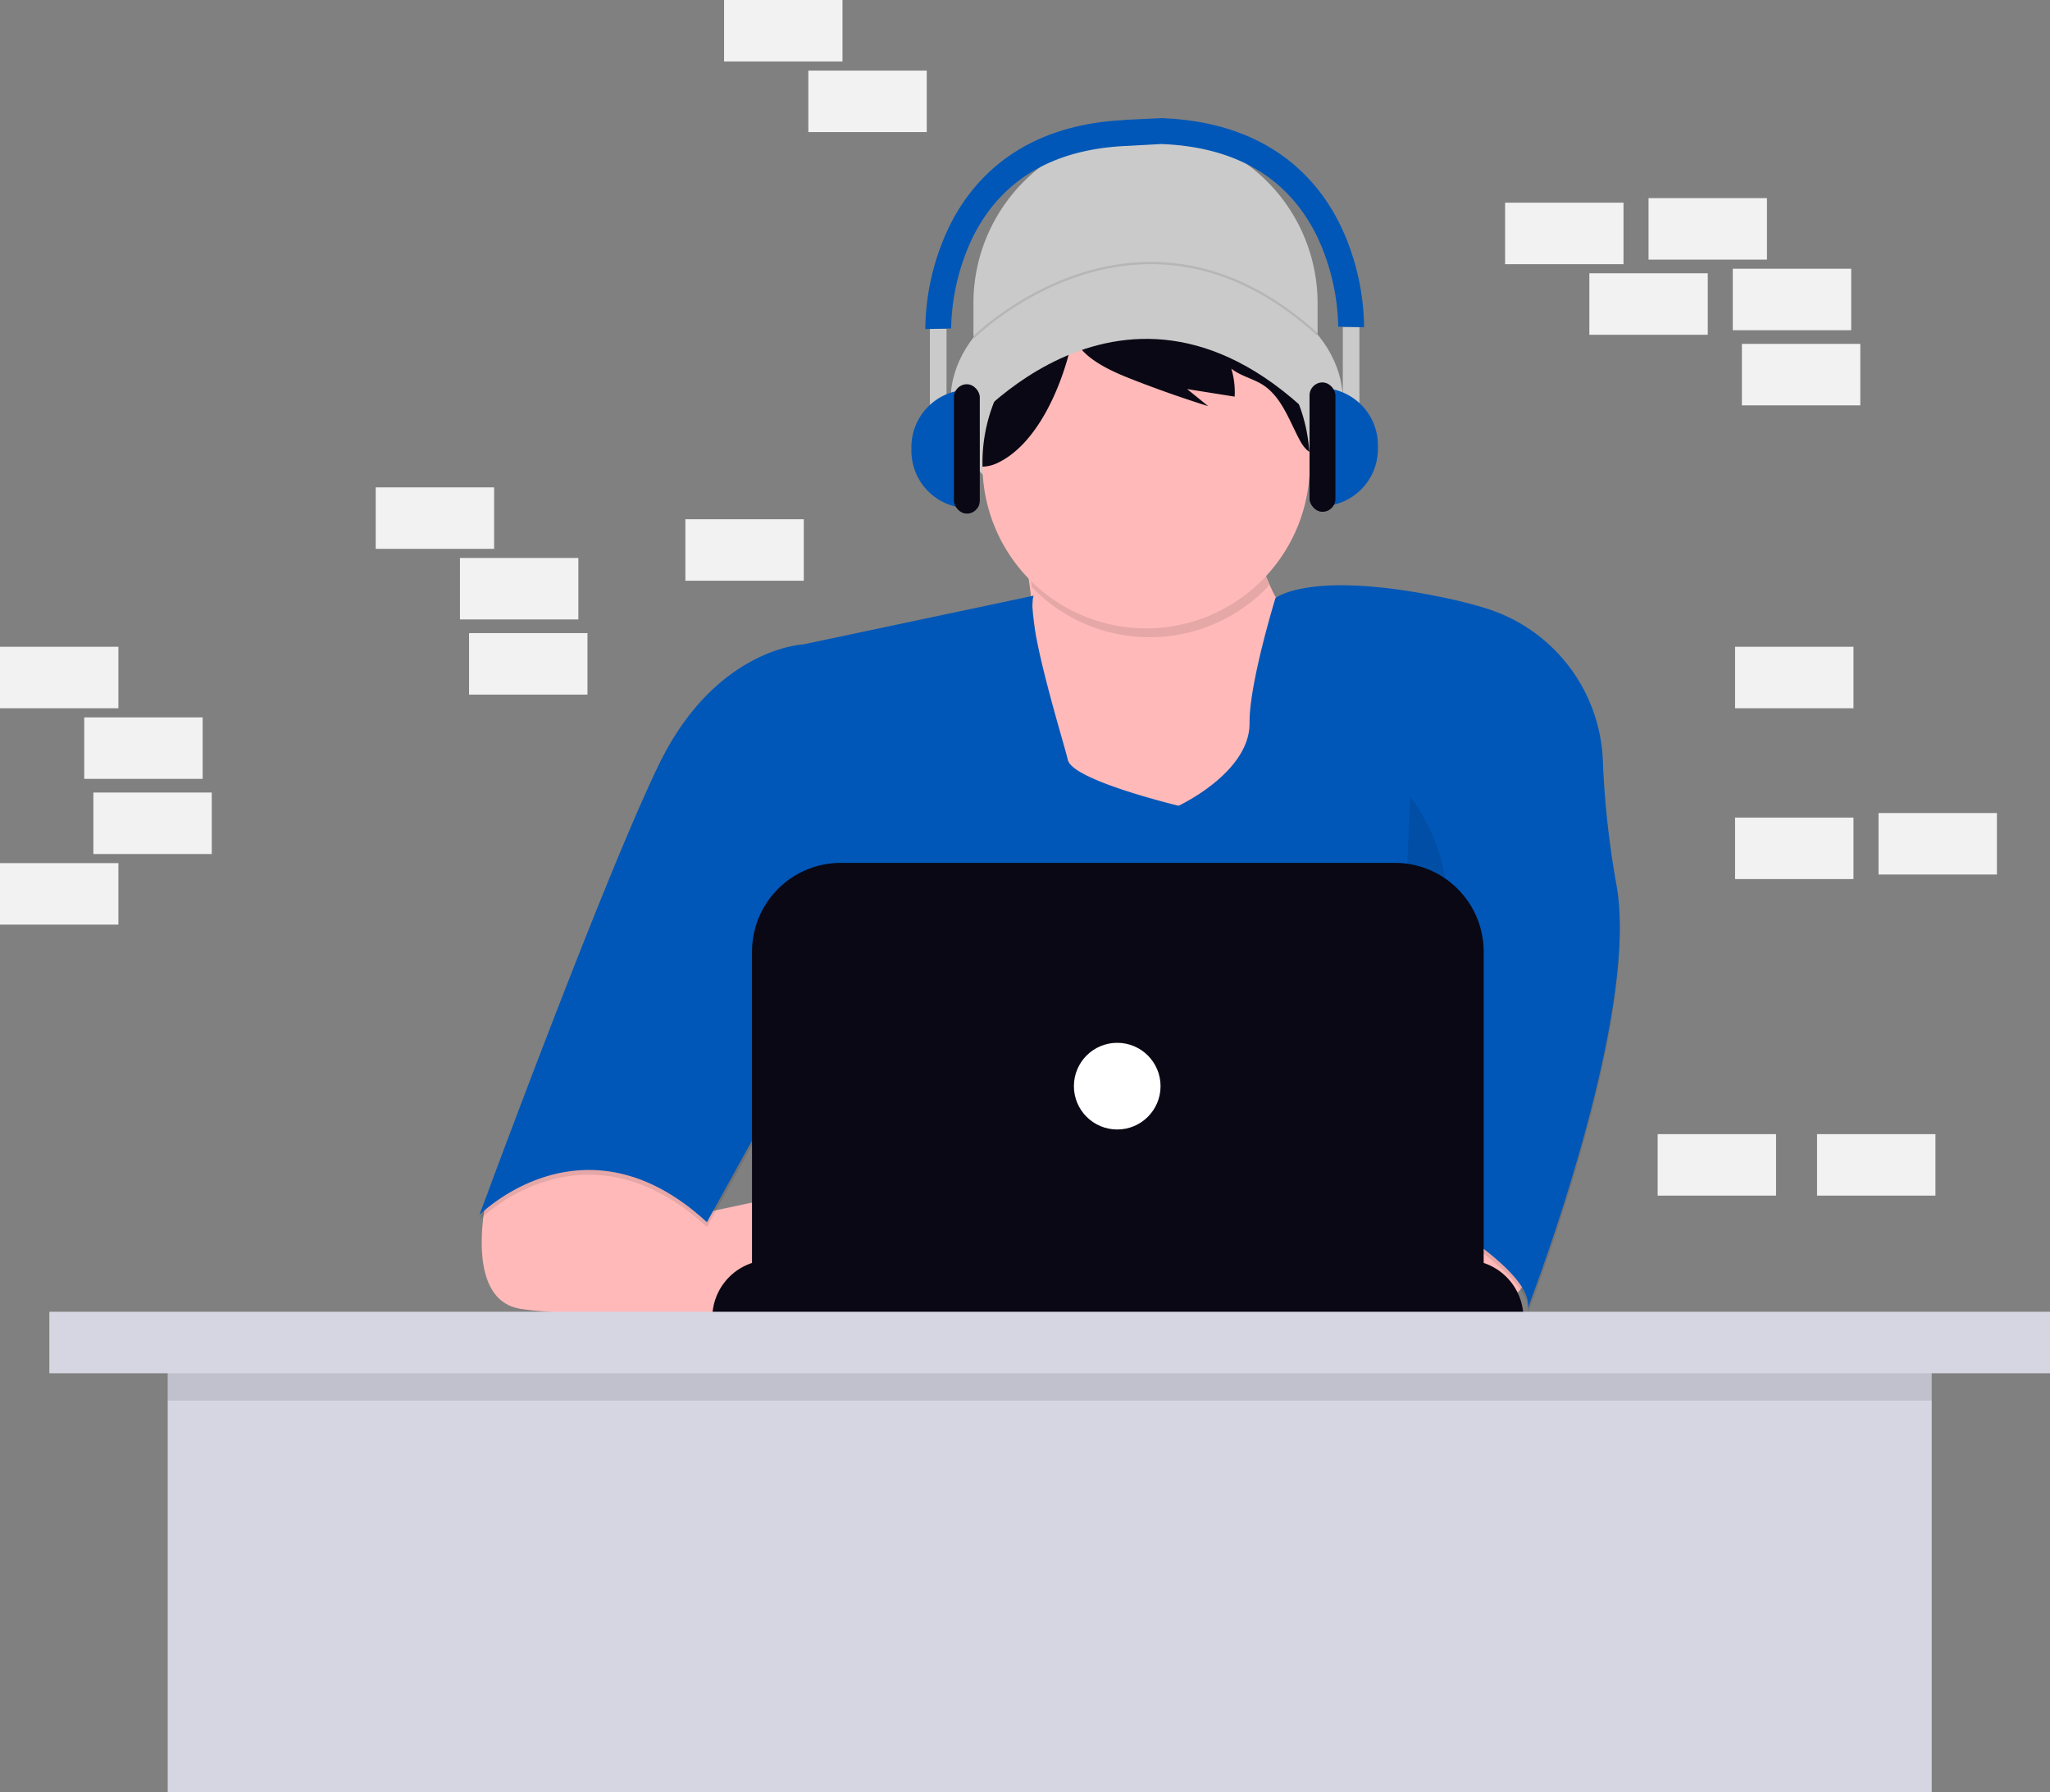 <svg xmlns="http://www.w3.org/2000/svg" width="900.31" height="787"><rect width="100%" height="100%" fill="#808080" stroke="none"/><g data-name="Group 2" transform="translate(-510.055 -146.5)"><path data-name="Rectangle 34" fill="#f2f2f2" opacity=".998" d="M1272.055 430.5h52v27h-52z"/><path data-name="Rectangle 36" fill="#f2f2f2" opacity=".998" d="M1234.055 233.5h52v27h-52z"/><path data-name="Rectangle 37" fill="#f2f2f2" opacity=".998" d="M1271.055 264.5h52v27h-52z"/><path data-name="Rectangle 38" fill="#f2f2f2" opacity=".998" d="M1171.055 235.5h52v27h-52z"/><path data-name="Rectangle 39" fill="#f2f2f2" opacity=".998" d="M510.055 525.5h52v27h-52z"/><path data-name="Rectangle 40" fill="#f2f2f2" opacity=".998" d="M1275.055 297.5h52v27h-52z"/><path data-name="Rectangle 41" fill="#f2f2f2" opacity=".998" d="M1208.055 266.5h52v27h-52z"/><path data-name="Rectangle 42" fill="#f2f2f2" opacity=".998" d="M1335.055 503.5h52v27h-52z"/><path data-name="Rectangle 43" fill="#f2f2f2" opacity=".998" d="M1272.055 505.5h52v27h-52z"/><path data-name="Rectangle 44" fill="#f2f2f2" opacity=".998" d="M510.055 430.5h52v27h-52z"/><path data-name="Rectangle 45" fill="#f2f2f2" opacity=".998" d="M547.055 461.5h52v27h-52z"/><path data-name="Rectangle 46" fill="#f2f2f2" opacity=".998" d="M828.055 146.5h52v27h-52z"/><path data-name="Rectangle 47" fill="#f2f2f2" opacity=".998" d="M1238.055 644.5h52v27h-52z"/><path data-name="Rectangle 48" fill="#f2f2f2" opacity=".998" d="M551.055 494.5h52v27h-52z"/><path data-name="Rectangle 49" fill="#f2f2f2" opacity=".998" d="M865.055 177.5h52v27h-52z"/><path data-name="Rectangle 50" fill="#f2f2f2" opacity=".998" d="M675.055 360.5h52v27h-52z"/><path data-name="Rectangle 51" fill="#f2f2f2" opacity=".998" d="M712.055 391.5h52v27h-52z"/><path data-name="Rectangle 52" fill="#f2f2f2" opacity=".998" d="M811.055 374.5h52v27h-52z"/><path data-name="Rectangle 53" fill="#f2f2f2" opacity=".998" d="M716.055 424.5h52v27h-52z"/><path data-name="Rectangle 54" fill="#f2f2f2" opacity=".998" d="M1308.055 644.5h52v27h-52z"/><path data-name="Path 72" d="M1013.135 204.07a75.57 75.57 0 0 1 75.57 75.57v32.24h-151.14v-32.24a75.57 75.57 0 0 1 75.57-75.57Z" fill="#cacaca"/><ellipse data-name="Ellipse 16" cx="86.14" cy="59.19" rx="86.14" ry="59.19" transform="translate(927.525 263.26)" fill="#cacaca"/><path data-name="Path 73" d="M958.445 379.79s18 94.07 0 119.44 55 35.41 55 35.41l75.56-27.48 10.57-67.65s-46-25.9-36.47-78.22Z" fill="#ffb9b9"/><path data-name="Path 74" d="M1181.465 696.89s4.76 20.61-21.14 24.31a146.452 146.452 0 0 1-46.08-.55l-5.71-51.77h60.25Z" fill="#ffb9b9"/><path data-name="Path 75" d="M724.125 670.51s-11.44 46.49 14.46 50.69 121 4.23 121 4.23v-55l-43.06 9.2-40.42-38.76Z" fill="#ffb9b9"/><path data-name="Path 76" d="m964.005 410.18-101.21 21.4s-38.58 1.59-63.42 52.85-78.75 197.66-78.75 197.66 46-46.51 99.89 3.17l35.94-65-7.93 103.06h278.48v-48.63s58.13 31.18 53.91 48.62c0 0 49.75-128.18 39-186.43a396.174 396.174 0 0 1-5.94-54.5 73 73 0 0 0-51.38-66.67c-5.24-1.61-11-3.12-17.4-4.47-59.72-12.68-75 0-75 0s-11.57 37.64-11.36 54.7c.26 21.93-31.18 36.47-31.18 36.47s-46.51-11.1-48.62-20.08-18.75-61.58-15.03-72.15Z" opacity=".1"/><path data-name="Path 77" d="m964.005 408.07-101.21 21.4s-38.58 1.59-63.42 52.85S720.615 680 720.615 680s46-46.51 99.89 3.17l35.94-65-7.93 103.03h278.49v-48.62s58.13 31.18 53.91 48.62c0 0 49.75-128.18 39-186.43a396.194 396.194 0 0 1-5.94-54.5 73 73 0 0 0-51.38-66.67c-5.24-1.61-11-3.12-17.4-4.47-59.72-12.68-75 0-75 0s-11.57 37.64-11.36 54.7c.26 21.93-31.18 36.47-31.18 36.47s-46.51-11.1-48.62-20.08-18.75-61.58-15.03-72.15Z" fill="#0057b7"/><path data-name="Path 78" d="M1067.425 403.58a71.53 71.53 0 0 1-2.76-37.52l-104.66 18.49s1.51 7.91 3.22 19.76a71.86 71.86 0 0 0 104.18-.73Z" opacity=".1"/><path data-name="Path 79" d="M1085.275 349.67a71.875 71.875 0 1 1-143.74 1.74c.01-.58.01-1.16.01-1.74a71.856 71.856 0 0 1 83.93-70.87 71.82 71.82 0 0 1 59.61 66.1q.19 2.37.19 4.77Z" fill="#ffb9b9"/><path data-name="Path 82" d="m988.365 282.3.1-.06a71.816 71.816 0 0 0-46.93 67.43v1.74a16 16 0 0 0 6.45-1.55c17.52-8.18 28-33.2 32.16-50.65 1.5-6.21 2.91-13.28 8.22-16.91Z" fill="#090814"/><path data-name="Path 83" d="M1043.375 284.32a71.279 71.279 0 0 0-17.87-5.51 23.06 23.06 0 0 1 12.83 8.06 32.859 32.859 0 0 1 3.93 7 72.07 72.07 0 0 0-60.45 1.25c4.51 9.89 18.5 15.28 27.84 18.89q15.34 5.92 31 10.83l-9.24-7.5 20.87 3.32a36.153 36.153 0 0 0-1.46-12.3c4 3.22 9.3 4.3 13.64 7 8.13 5.13 11.52 15 15.95 23.55 1.17 2.26 2.55 4.57 4.66 6a71.91 71.91 0 0 0-41.7-60.59Z" fill="#090814"/><path data-name="Path 85" d="M933.335 336.19s74-92 159.61 0l-7.4-20.61s-40.17-58.66-68.7-46-56.55 21.67-56.55 21.67Z" fill="#cacaca"/><path data-name="Path 86" d="M872.555 534.38s-15.85 42.28 6.34 80.33-19.55 53.91-19.55 53.91" opacity=".1"/><path data-name="Path 87" d="M1129.405 496.33s27.48 34.88 9.51 66.06-16.91 106.23-16.91 106.23" opacity=".1"/><path data-name="Path 88" d="M848.245 699.8h305.47a25.37 25.37 0 0 1 25.37 25.37h-356.2a25.37 25.37 0 0 1 25.36-25.37Z" fill="#090814"/><path data-name="Path 89" d="M879.325 525.39h243.32a39 39 0 0 1 39 39v141.22h-321.32V564.39a39 39 0 0 1 39-39Z" fill="#090814"/><circle data-name="Ellipse 17" cx="19.03" cy="19.03" r="19.03" transform="translate(981.685 604.4)" fill="#fff"/><path data-name="Path 90" d="M937.565 294.7s72.72-72.68 151.15-1.33" fill="none" stroke="#000" stroke-miterlimit="10" opacity=".1"/><path data-name="Rectangle 55" fill="#cacaca" d="M1099.785 290.07h7.3v41.39h-7.3z"/><path data-name="Path 91" d="M1090.045 316.85a25.16 25.16 0 0 1 25.16 25.16v1.62a25.16 25.16 0 0 1-25.16 25.16Z" fill="#0057b7"/><rect data-name="Rectangle 56" width="11.36" height="56.81" rx="5.68" transform="translate(1085.175 314.42)" fill="#090814"/><path data-name="Rectangle 57" fill="#cacaca" d="M925.745 332.27h-7.3v-41.39h7.3z"/><path data-name="Path 92" d="M935.485 369.6a25.16 25.16 0 0 1-25.16-25.16v-1.62a25.16 25.16 0 0 1 25.16-25.16Z" fill="#0057b7"/><rect data-name="Rectangle 58" width="11.36" height="56.81" rx="5.68" transform="rotate(180 470.178 186.015)" fill="#090814"/><path data-name="Path 93" d="M1098.925 245.83c-9.89-20.56-31.43-45.42-77.86-47.41v-.06h-.56l-16.45.78v.08c-46.12 2.12-67.56 26.89-77.42 47.38a106.59 106.59 0 0 0-10.22 44.4l5.68-.14 5.68-.13a96.651 96.651 0 0 1 9.23-39.52c12.52-25.72 35.56-39.39 68.47-40.66l14.55-.81c32.93 1.26 55.98 14.95 68.49 40.66a96.652 96.652 0 0 1 9.25 39.54l5.68.13 5.68.14a106.59 106.59 0 0 0-10.2-44.38Z" fill="#0057b7"/><path data-name="Rectangle 59" fill="#d6d6e3" d="M583.705 725.5h774.71v208h-774.71z"/><path data-name="Rectangle 60" opacity=".1" d="M583.705 739.5h774.71v22h-774.71z"/><path data-name="Rectangle 61" fill="#d6d6e3" d="M531.735 722.5h878.63v27h-878.63z"/></g></svg>